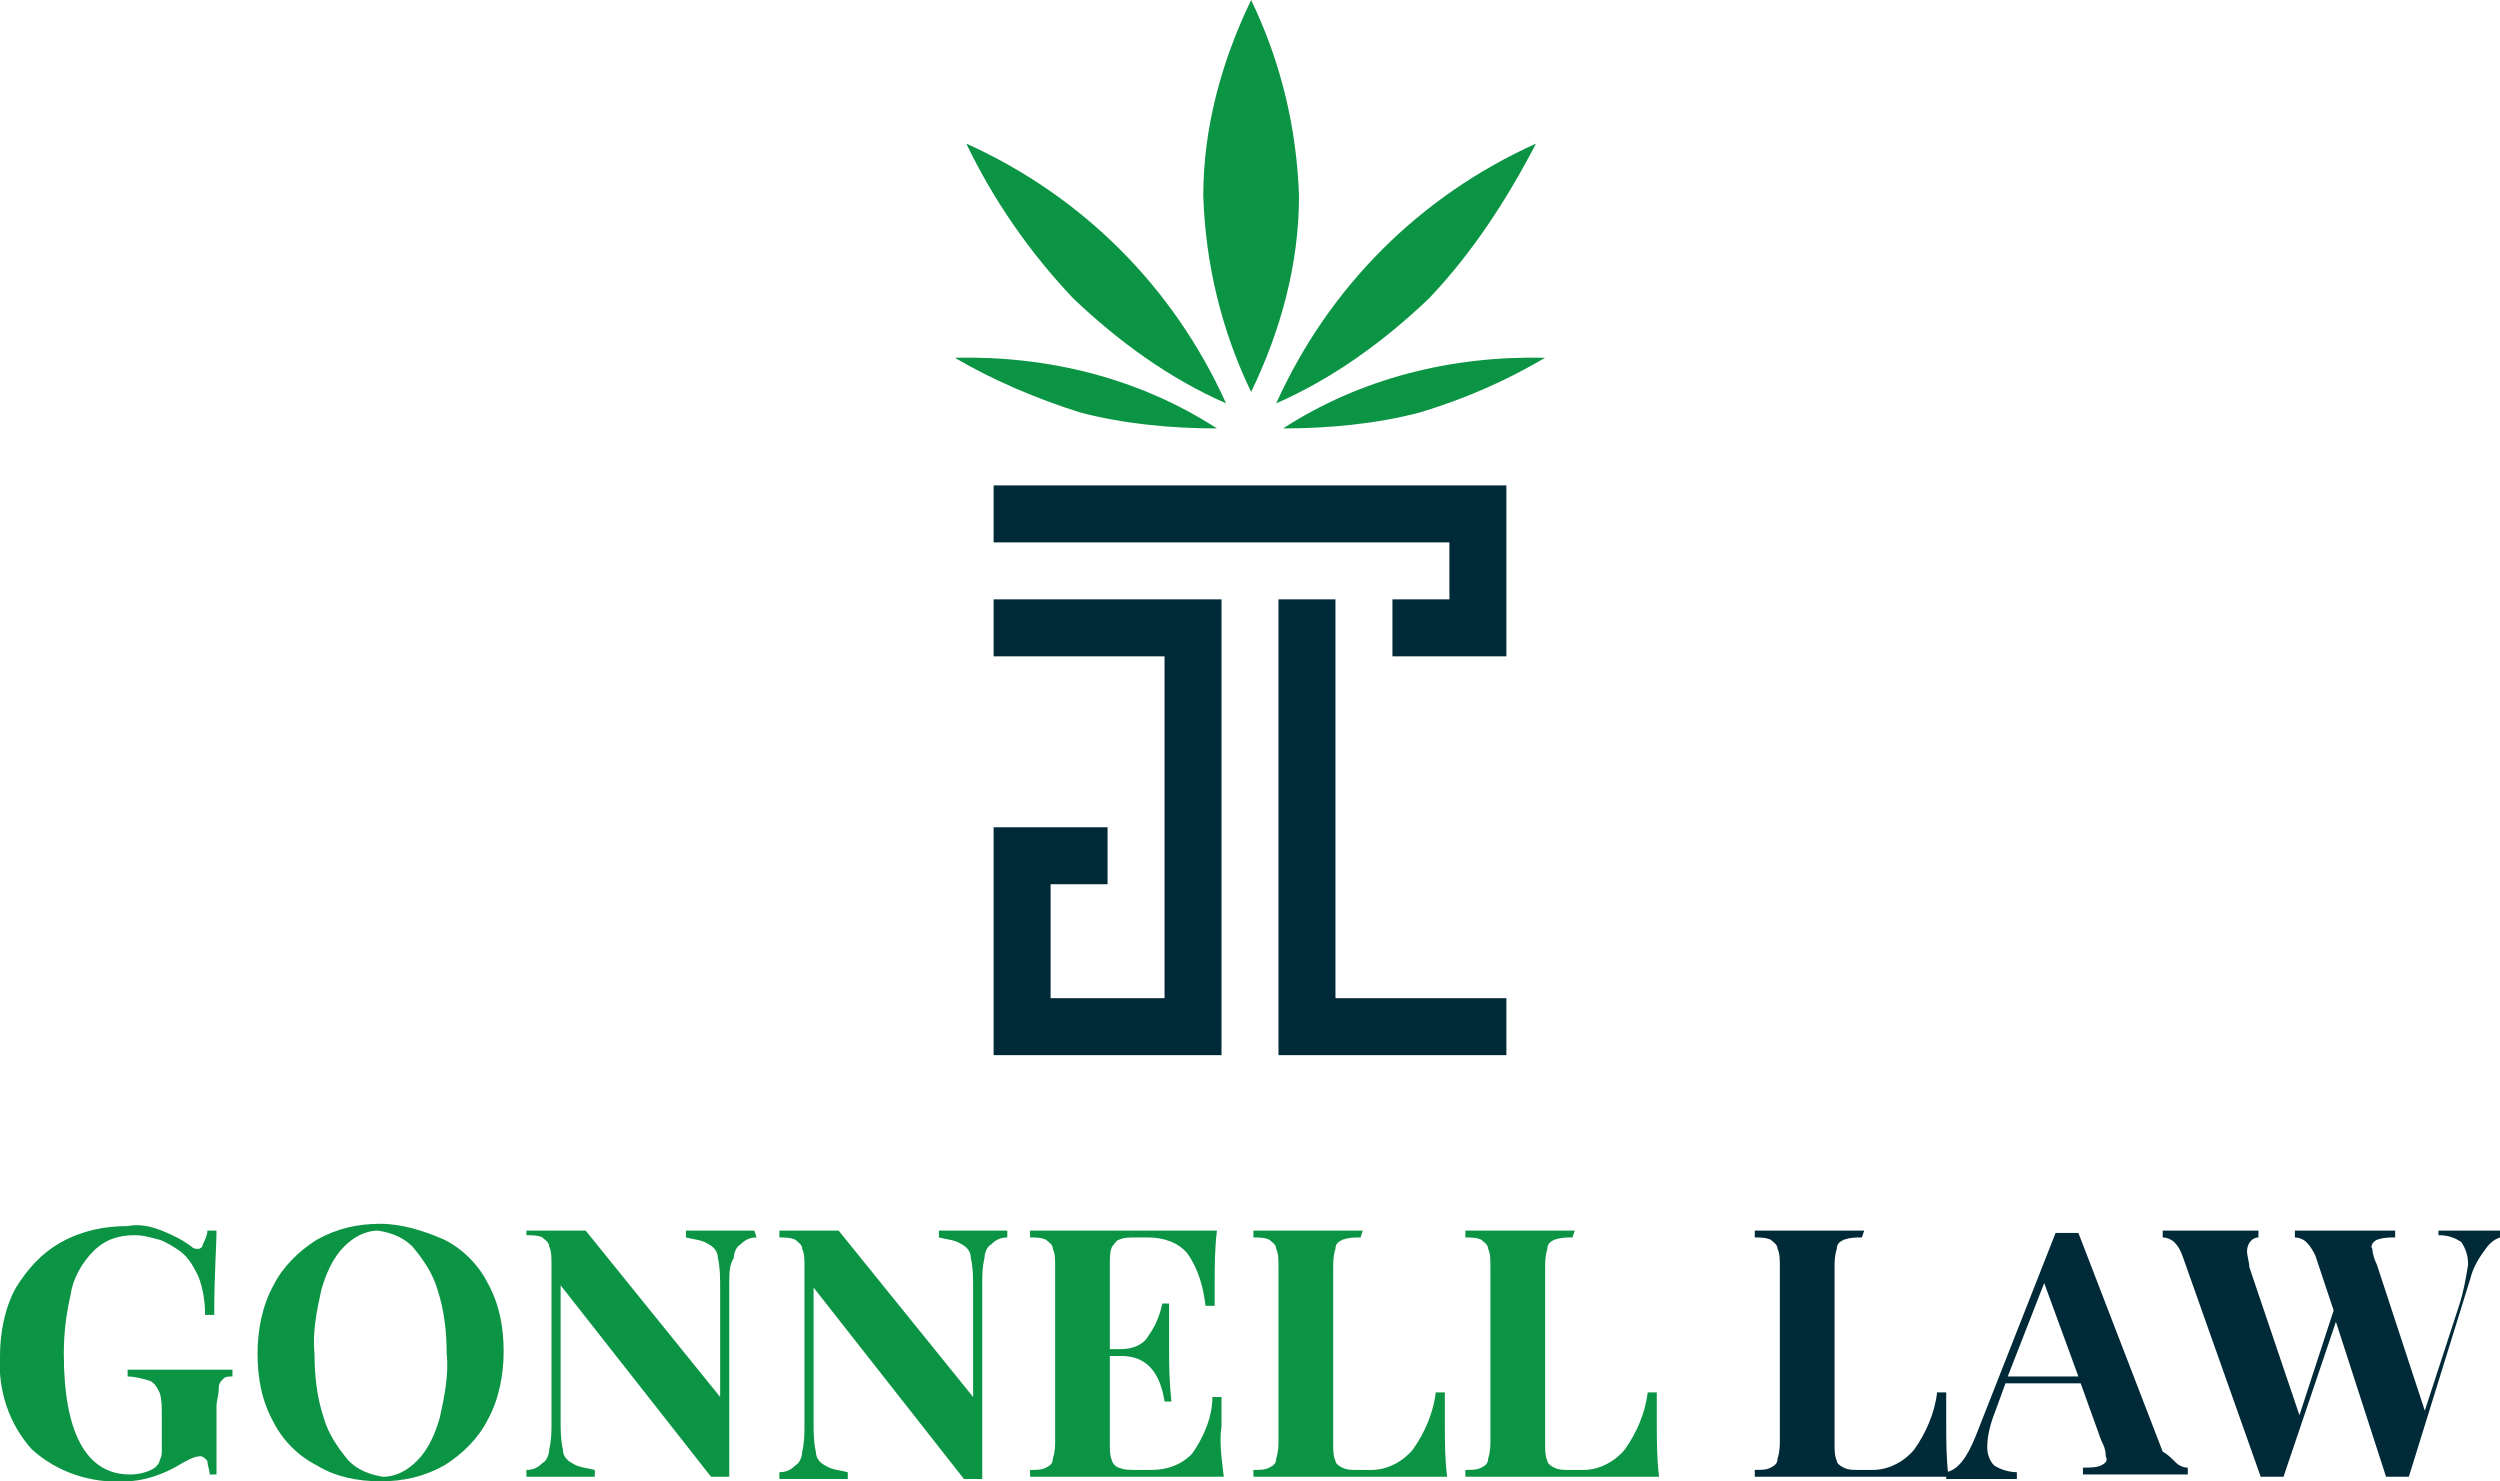 <?xml version="1.0" encoding="utf-8"?>
<!-- Generator: Adobe Illustrator 23.0.3, SVG Export Plug-In . SVG Version: 6.00 Build 0)  -->
<svg version="1.1" id="Layer_1" xmlns="http://www.w3.org/2000/svg" xmlns:xlink="http://www.w3.org/1999/xlink" x="0px" y="0px"
	 viewBox="0 0 109.7 65" style="enable-background:new 0 0 109.7 65;" xml:space="preserve">
<style type="text/css">
	.st0{fill:#0B9444;}
	.st1{fill:#002A38;}
</style>
<title>gonnell</title>
<g>
	<g id="Gonnell">
		<g id="Leaves">
			<path class="st0" d="M57,8.6c0,3-0.8,5.9-2.1,8.6c-1.3-2.7-2-5.6-2.1-8.6c0-3,0.8-5.9,2.1-8.6C56.2,2.7,56.9,5.6,57,8.6z"/>
			<path class="st0" d="M62.3,18.1c-1.9,0.5-4,0.7-6,0.7c3.4-2.2,7.4-3.2,11.5-3.1C66.1,16.7,64.3,17.5,62.3,18.1z"/>
			<path class="st0" d="M62.7,13.1c-2,1.9-4.2,3.5-6.7,4.6c2.3-5.1,6.3-9.1,11.4-11.4C66.1,8.8,64.6,11.1,62.7,13.1z"/>
			<path class="st0" d="M47.4,18.1c1.9,0.5,4,0.7,6,0.7c-3.4-2.2-7.4-3.2-11.5-3.1C43.6,16.7,45.5,17.5,47.4,18.1z"/>
			<path class="st0" d="M47.1,13.1c2,1.9,4.2,3.5,6.7,4.6c-2.3-5.1-6.3-9.1-11.4-11.4C43.6,8.8,45.2,11.1,47.1,13.1z"/>
		</g>
		<g id="Column">
			<polygon class="st1" points="66.1,21.3 66.1,28.8 61.1,28.8 61.1,26.3 63.6,26.3 63.6,23.8 43.6,23.8 43.6,21.3 			"/>
			<polygon class="st1" points="66.1,43.8 66.1,46.3 56.1,46.3 56.1,26.3 58.6,26.3 58.6,43.8 			"/>
			<polygon class="st1" points="53.6,26.3 53.6,46.3 43.6,46.3 43.6,36.3 48.6,36.3 48.6,38.8 46.1,38.8 46.1,43.8 51.1,43.8 
				51.1,28.8 43.6,28.8 43.6,26.3 			"/>
		</g>
		<path class="st0" d="M7.1,54c0.5,0.2,0.9,0.4,1.3,0.7c0.1,0.1,0.2,0.1,0.3,0.1c0.1,0,0.2-0.1,0.2-0.2C9,54.4,9.1,54.2,9.1,54h0.4
			c0,0.7-0.1,1.9-0.1,3.7H9C9,57.1,8.9,56.5,8.7,56c-0.2-0.4-0.4-0.8-0.8-1.1c-0.3-0.2-0.6-0.4-0.9-0.5c-0.4-0.1-0.7-0.2-1.1-0.2
			c-0.7,0-1.3,0.2-1.8,0.7c-0.5,0.5-0.9,1.2-1,1.9c-0.2,0.9-0.3,1.7-0.3,2.6c0,3.5,1,5.3,2.9,5.3c0.4,0,0.8-0.1,1.1-0.3
			C6.9,64.3,7,64.2,7,64.1c0.1-0.2,0.1-0.3,0.1-0.5v-1.5c0-0.4,0-0.7-0.1-1c-0.1-0.2-0.2-0.4-0.4-0.5c-0.3-0.1-0.7-0.2-1-0.2v-0.3
			c0.6,0,1.5,0,2.6,0c0.9,0,1.6,0,2,0v0.3c-0.2,0-0.3,0-0.4,0.1c-0.1,0.1-0.2,0.2-0.2,0.4c0,0.3-0.1,0.6-0.1,0.8v3H9.2
			c0-0.2-0.1-0.4-0.1-0.6C9,64,8.9,63.9,8.8,63.9c-0.3,0-0.6,0.2-0.8,0.3C7.2,64.7,6.3,65,5.5,65c-1.5,0.1-3-0.4-4.1-1.4
			c-1-1.1-1.5-2.6-1.4-4.1c0-1,0.2-2.1,0.7-3c0.5-0.8,1.1-1.5,2-2c0.9-0.5,1.9-0.7,2.9-0.7C6.1,53.7,6.6,53.8,7.1,54z"/>
		<path class="st0" d="M19.5,54.4c0.8,0.4,1.5,1.1,1.9,1.9c0.5,0.9,0.7,1.9,0.7,3c0,1-0.2,2.1-0.7,3c-0.4,0.8-1.1,1.5-1.9,2
			c-0.9,0.5-1.8,0.7-2.8,0.7c-1,0-2-0.2-2.8-0.7c-0.8-0.4-1.5-1.1-1.9-1.9c-0.5-0.9-0.7-1.9-0.7-3c0-1,0.2-2.1,0.7-3
			c0.4-0.8,1.1-1.5,1.9-2c0.9-0.5,1.8-0.7,2.8-0.7C17.6,53.7,18.6,54,19.5,54.4z M15.1,54.7c-0.5,0.5-0.8,1.2-1,1.9
			c-0.2,0.9-0.4,1.9-0.3,2.8c0,0.9,0.1,1.9,0.4,2.8c0.2,0.7,0.6,1.3,1.1,1.9c0.4,0.4,0.9,0.6,1.5,0.7c0.6,0,1.1-0.3,1.5-0.7
			c0.5-0.5,0.8-1.2,1-1.9c0.2-0.9,0.4-1.9,0.3-2.8c0-0.9-0.1-1.9-0.4-2.8c-0.2-0.7-0.6-1.3-1.1-1.9c-0.4-0.4-0.9-0.6-1.5-0.7
			C16,54,15.5,54.3,15.1,54.7L15.1,54.7z"/>
		<path class="st0" d="M33.2,54.3c-0.3,0-0.5,0.1-0.7,0.3c-0.2,0.1-0.3,0.4-0.3,0.6C32,55.5,32,55.9,32,56.3v8.5l-0.4,0l-0.4,0
			l-6.6-8.4v5.9c0,0.4,0,0.9,0.1,1.3c0,0.3,0.2,0.5,0.4,0.6c0.3,0.2,0.6,0.2,1,0.3v0.3c-0.4,0-1,0-1.7,0c-0.6,0-1,0-1.3,0v-0.3
			c0.3,0,0.5-0.1,0.7-0.3c0.2-0.1,0.3-0.4,0.3-0.6c0.1-0.4,0.1-0.8,0.1-1.2v-6.9c0-0.3,0-0.6-0.1-0.8c0-0.2-0.2-0.3-0.3-0.4
			c-0.2-0.1-0.5-0.1-0.7-0.1V54c0.3,0,0.8,0,1.3,0c0.5,0,0.9,0,1.3,0l5.9,7.3v-4.8c0-0.4,0-0.9-0.1-1.3c0-0.3-0.2-0.5-0.4-0.6
			c-0.3-0.2-0.6-0.2-1-0.3V54c0.4,0,1,0,1.7,0c0.6,0,1,0,1.3,0L33.2,54.3z"/>
		<path class="st0" d="M44.2,54.3c-0.3,0-0.5,0.1-0.7,0.3c-0.2,0.1-0.3,0.4-0.3,0.6c-0.1,0.4-0.1,0.8-0.1,1.2v8.5l-0.4,0l-0.4,0
			l-6.6-8.4v5.9c0,0.4,0,0.9,0.1,1.3c0,0.3,0.2,0.5,0.4,0.6c0.3,0.2,0.6,0.2,1,0.3v0.3c-0.4,0-1,0-1.7,0c-0.6,0-1,0-1.3,0v-0.3
			c0.3,0,0.5-0.1,0.7-0.3c0.2-0.1,0.3-0.4,0.3-0.6c0.1-0.4,0.1-0.8,0.1-1.2v-6.9c0-0.3,0-0.6-0.1-0.8c0-0.2-0.2-0.3-0.3-0.4
			c-0.2-0.1-0.5-0.1-0.7-0.1V54c0.3,0,0.8,0,1.3,0c0.5,0,0.9,0,1.3,0l5.9,7.3v-4.8c0-0.4,0-0.9-0.1-1.3c0-0.3-0.2-0.5-0.4-0.6
			c-0.3-0.2-0.6-0.2-1-0.3V54c0.4,0,1,0,1.7,0c0.6,0,1,0,1.3,0V54.3z"/>
		<path class="st0" d="M53.7,64.8c-0.7,0-1.9,0-3.5,0c-2.2,0-3.9,0-5,0v-0.3c0.3,0,0.5,0,0.7-0.1c0.2-0.1,0.3-0.2,0.3-0.4
			c0.1-0.3,0.1-0.6,0.1-0.8v-7.6c0-0.3,0-0.6-0.1-0.8c0-0.2-0.2-0.3-0.3-0.4c-0.2-0.1-0.5-0.1-0.7-0.1V54c1.1,0,2.8,0,5,0
			c1.5,0,2.6,0,3.2,0c-0.1,0.8-0.1,1.6-0.1,2.3c0,0.3,0,0.7,0,1h-0.4c-0.1-0.8-0.3-1.6-0.8-2.3c-0.4-0.5-1.1-0.7-1.7-0.7h-0.6
			c-0.2,0-0.5,0-0.7,0.1c-0.1,0-0.2,0.2-0.3,0.3c-0.1,0.2-0.1,0.5-0.1,0.7v3.8h0.5c0.5,0,1-0.2,1.2-0.6c0.3-0.4,0.5-0.9,0.6-1.4h0.3
			c0,0.4,0,0.9,0,1.4v0.7c0,0.5,0,1.2,0.1,2.2h-0.3c-0.2-1.3-0.8-2-1.9-2h-0.5v3.9c0,0.2,0,0.5,0.1,0.7c0,0.1,0.2,0.3,0.3,0.3
			c0.2,0.1,0.5,0.1,0.7,0.1h0.7c0.7,0,1.3-0.2,1.8-0.7c0.5-0.7,0.9-1.6,0.9-2.5h0.4c0,0.3,0,0.8,0,1.3C53.5,63.2,53.6,64,53.7,64.8z
			"/>
		<path class="st0" d="M59.7,54.3c-0.3,0-0.5,0-0.8,0.1c-0.2,0.1-0.3,0.2-0.3,0.4c-0.1,0.3-0.1,0.6-0.1,0.8v7.8c0,0.2,0,0.5,0.1,0.7
			c0,0.1,0.1,0.2,0.3,0.3c0.2,0.1,0.4,0.1,0.6,0.1h0.7c0.7,0,1.4-0.4,1.8-0.9c0.5-0.7,0.9-1.6,1-2.5h0.4c0,0.3,0,0.8,0,1.3
			c0,0.8,0,1.6,0.1,2.4c-0.7,0-1.9,0-3.5,0c-2.2,0-3.9,0-5,0v-0.3c0.3,0,0.5,0,0.7-0.1c0.2-0.1,0.3-0.2,0.3-0.4
			c0.1-0.3,0.1-0.6,0.1-0.8v-7.6c0-0.3,0-0.6-0.1-0.8c0-0.2-0.2-0.3-0.3-0.4c-0.2-0.1-0.5-0.1-0.7-0.1V54c0.5,0,1.3,0,2.4,0
			c1,0,1.8,0,2.4,0L59.7,54.3z"/>
		<path class="st0" d="M69,54.3c-0.3,0-0.5,0-0.8,0.1c-0.2,0.1-0.3,0.2-0.3,0.4c-0.1,0.3-0.1,0.6-0.1,0.8v7.8c0,0.2,0,0.5,0.1,0.7
			c0,0.1,0.1,0.2,0.3,0.3c0.2,0.1,0.4,0.1,0.6,0.1h0.7c0.7,0,1.4-0.4,1.8-0.9c0.5-0.7,0.9-1.6,1-2.5h0.4c0,0.3,0,0.8,0,1.3
			c0,0.8,0,1.6,0.1,2.4c-0.7,0-1.9,0-3.5,0c-2.2,0-3.9,0-5,0v-0.3c0.3,0,0.5,0,0.7-0.1c0.2-0.1,0.3-0.2,0.3-0.4
			c0.1-0.3,0.1-0.6,0.1-0.8v-7.6c0-0.3,0-0.6-0.1-0.8c0-0.2-0.2-0.3-0.3-0.4c-0.2-0.1-0.5-0.1-0.7-0.1V54c0.5,0,1.3,0,2.4,0
			c1,0,1.8,0,2.4,0L69,54.3z"/>
		<path class="st1" d="M81.7,54.3c-0.3,0-0.5,0-0.8,0.1c-0.2,0.1-0.3,0.2-0.3,0.4c-0.1,0.3-0.1,0.6-0.1,0.8v7.8c0,0.2,0,0.5,0.1,0.7
			c0,0.1,0.1,0.2,0.3,0.3c0.2,0.1,0.4,0.1,0.6,0.1h0.7c0.7,0,1.4-0.4,1.8-0.9c0.5-0.7,0.9-1.6,1-2.5h0.4c0,0.3,0,0.8,0,1.3
			c0,0.8,0,1.6,0.1,2.4c-0.7,0-1.9,0-3.5,0c-2.2,0-3.9,0-5,0v-0.3c0.3,0,0.5,0,0.7-0.1c0.2-0.1,0.3-0.2,0.3-0.4
			c0.1-0.3,0.1-0.6,0.1-0.8v-7.6c0-0.3,0-0.6-0.1-0.8c0-0.2-0.2-0.3-0.3-0.4c-0.2-0.1-0.5-0.1-0.7-0.1V54c0.5,0,1.3,0,2.4,0
			c1,0,1.8,0,2.4,0L81.7,54.3z"/>
		<path class="st1" d="M95.5,64.2c0.1,0.1,0.3,0.2,0.5,0.2v0.3c-0.6,0-1.4,0-2.3,0c-1,0-1.8,0-2.3,0v-0.3c0.3,0,0.6,0,0.8-0.1
			c0.2-0.1,0.3-0.2,0.2-0.4c0-0.3-0.1-0.5-0.2-0.7l-0.9-2.5H88l-0.4,1.1c-0.2,0.5-0.4,1.1-0.4,1.7c0,0.3,0.1,0.6,0.3,0.8
			c0.3,0.2,0.7,0.3,1,0.3v0.3c-0.7,0-1.3,0-1.9,0c-0.5,0-0.9,0-1.2,0v-0.3c0.5-0.1,0.9-0.6,1.3-1.6l3.5-8.9c0.1,0,0.3,0,0.5,0
			s0.4,0,0.5,0l3.7,9.6C95.1,63.8,95.3,64,95.5,64.2z M91.2,60.4l-1.5-4.1l-1.6,4.1H91.2z"/>
		<path class="st1" d="M109.7,54v0.3c-0.3,0.1-0.5,0.3-0.7,0.6c-0.3,0.4-0.5,0.8-0.6,1.2l-2.7,8.7c-0.1,0-0.3,0-0.5,0s-0.4,0-0.5,0
			l-2.2-6.8l-2.3,6.8c-0.1,0-0.3,0-0.5,0s-0.4,0-0.5,0l-3.4-9.6c-0.1-0.3-0.2-0.5-0.4-0.7c-0.1-0.1-0.3-0.2-0.5-0.2V54
			c0.6,0,1.4,0,2.3,0c0.9,0,1.5,0,1.9,0v0.3c-0.3,0-0.5,0.3-0.5,0.6c0,0,0,0,0,0c0,0.2,0.1,0.5,0.1,0.7l2.2,6.5l1.5-4.6l-0.8-2.4
			c-0.1-0.2-0.2-0.4-0.4-0.6c-0.1-0.1-0.3-0.2-0.5-0.2V54c0.6,0,1.3,0,2.2,0c1,0,1.7,0,2.2,0v0.3c-0.3,0-0.5,0-0.8,0.1
			c-0.2,0.1-0.3,0.3-0.2,0.4c0,0.2,0.1,0.5,0.2,0.7l2.1,6.4l1.5-4.6c0.2-0.6,0.3-1.2,0.4-1.8c0-0.4-0.1-0.7-0.3-1
			c-0.3-0.2-0.6-0.3-1-0.3V54c0.7,0,1.3,0,1.9,0C109.1,54,109.4,54,109.7,54z"/>
	</g>
</g>
</svg>
